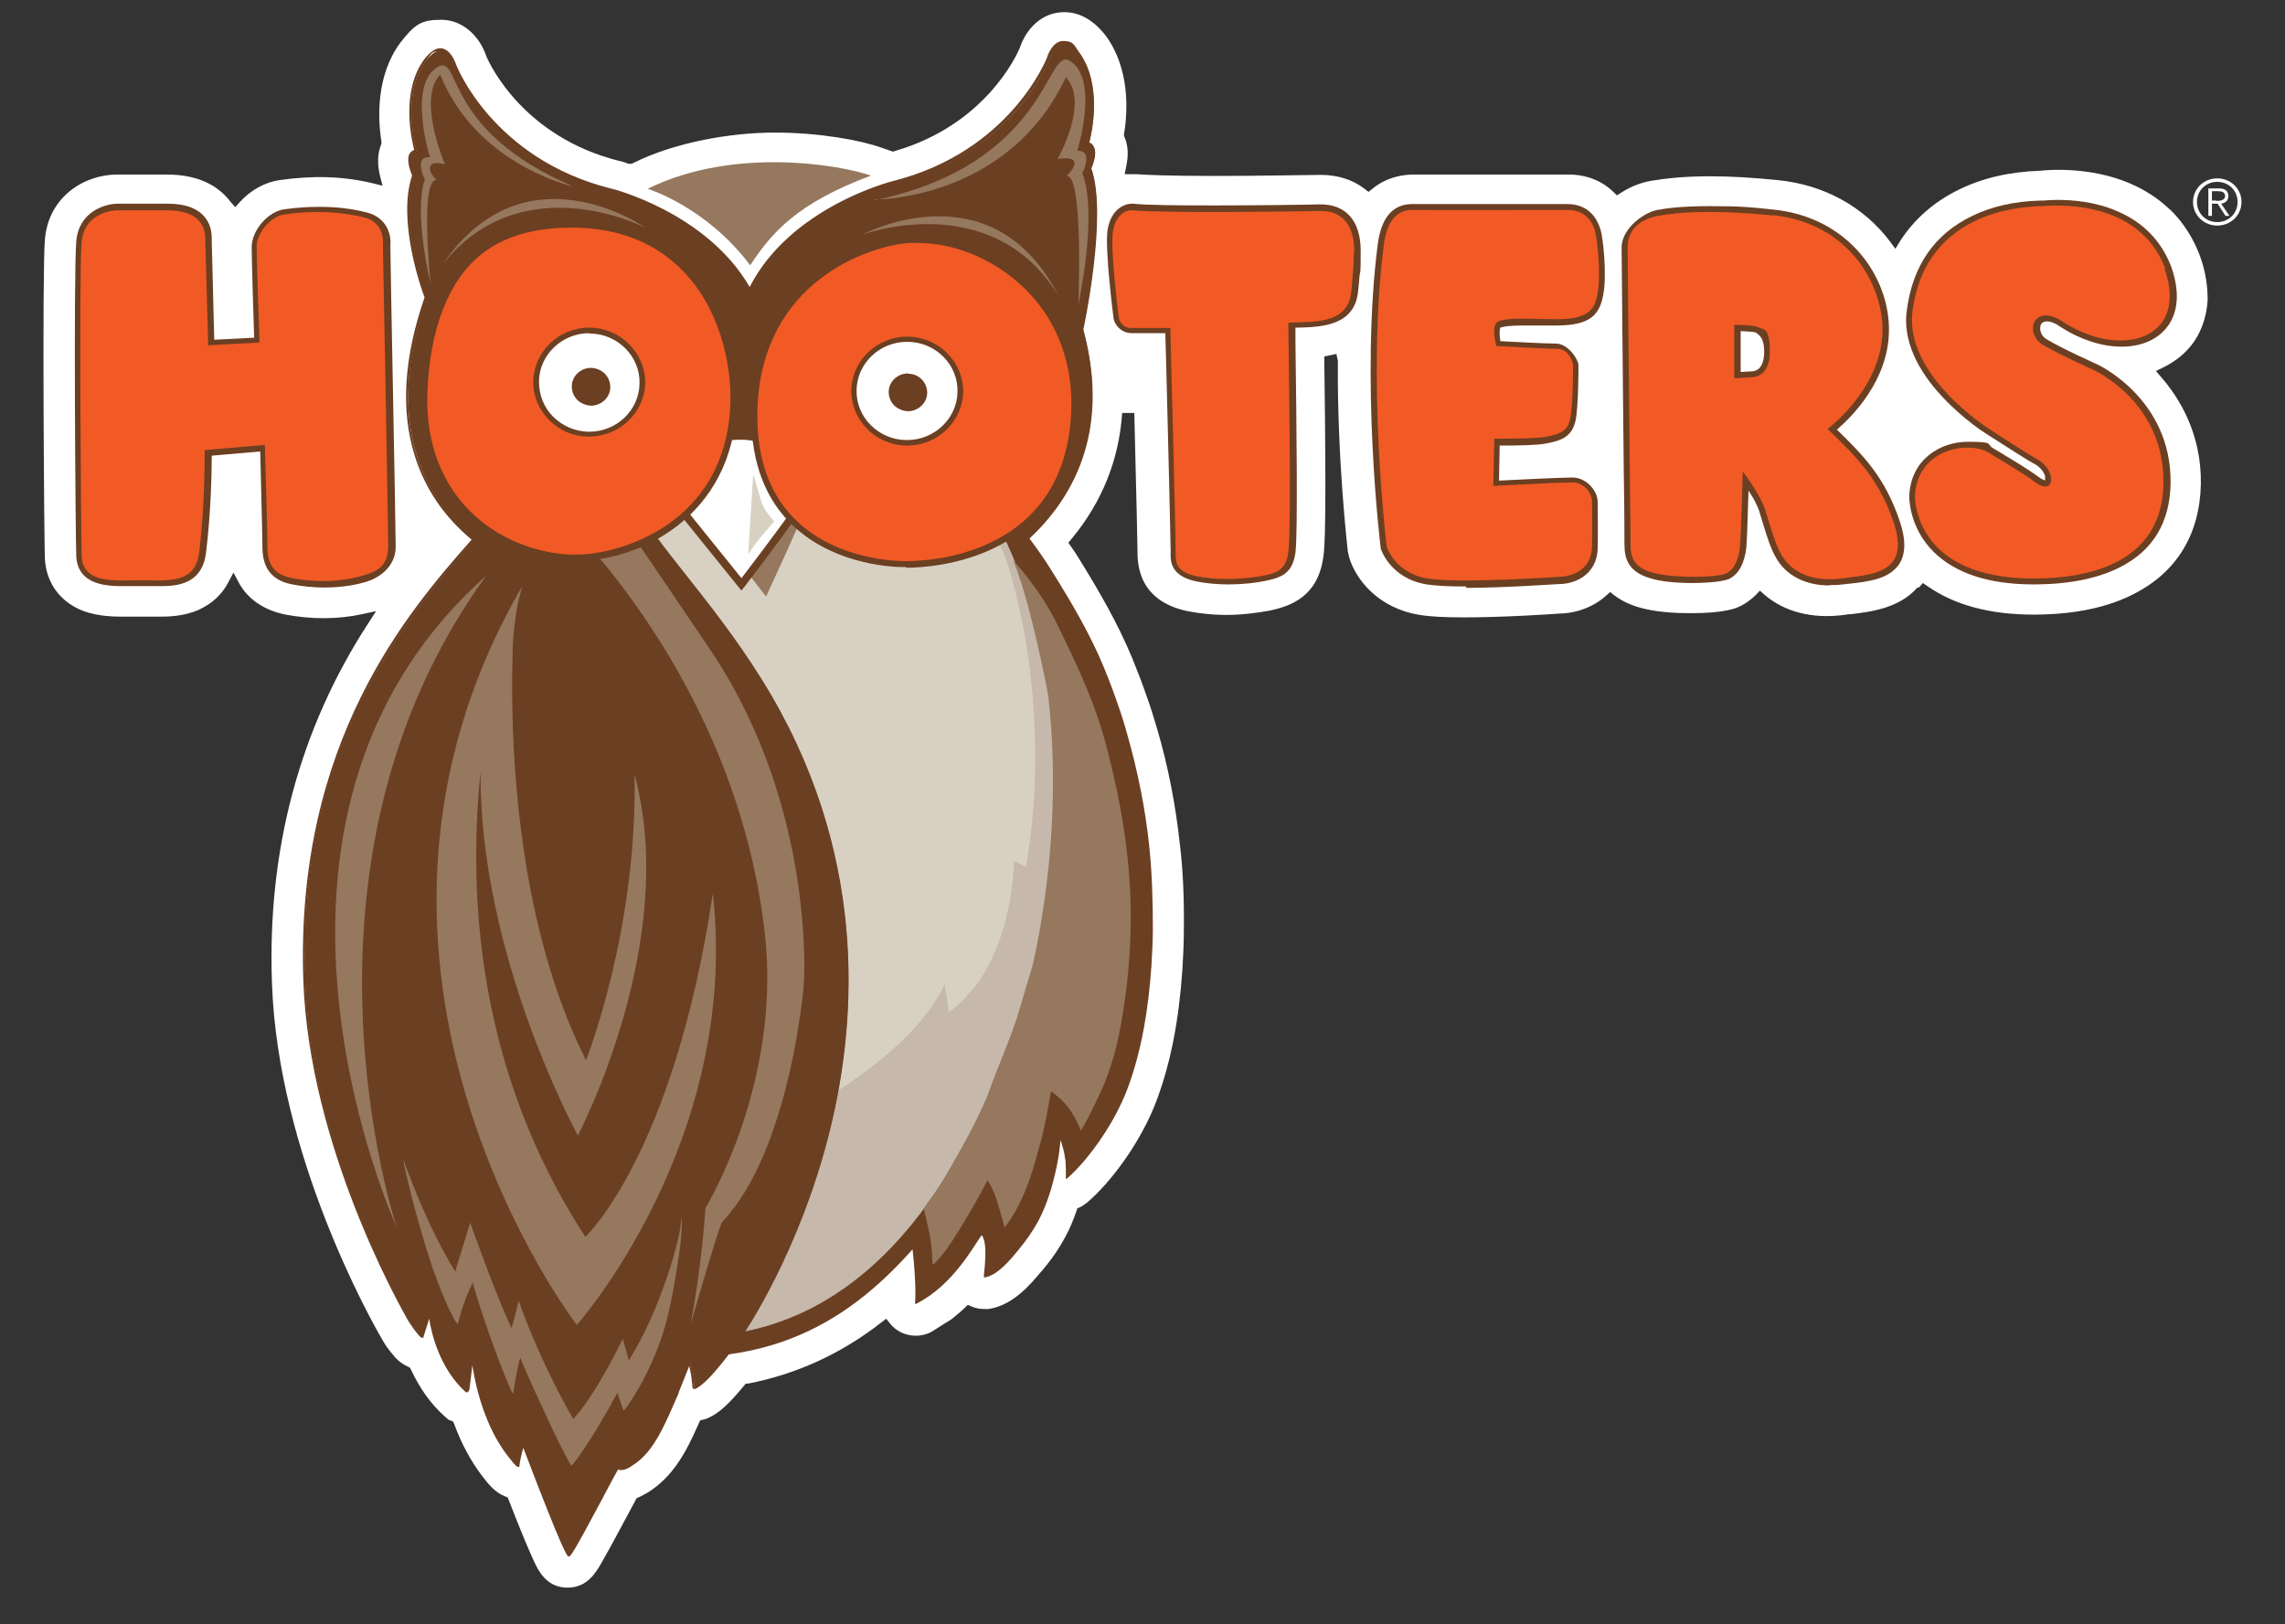 <?xml version="1.0" encoding="UTF-8"?> <svg xmlns="http://www.w3.org/2000/svg" width="83" height="59" viewBox="0 0 83 59" fill="none"><rect x="0" y="0" width="83" height="59" fill="#333333" stroke="none"/><path d="M69.715 21.331L69.844 21.18L70.013 21.293C70.984 21.974 72.266 22.327 73.858 22.327H73.975C75.386 22.314 76.578 22.062 77.523 21.57C79.076 20.776 79.905 19.402 79.944 17.587C79.97 15.758 79.167 14.46 78.494 13.691L78.313 13.477L78.572 13.351C79.012 13.136 79.374 12.846 79.646 12.481C79.879 12.166 80.151 11.636 80.19 10.88C80.19 8.762 78.779 7.564 78.766 7.564C78.364 7.186 77.885 6.883 77.354 6.656C75.93 6.051 74.415 6.165 74.104 6.203C72.991 6.24 72.02 6.467 71.165 6.883C70.259 7.325 69.534 7.955 69.016 8.762L68.847 9.039L68.653 8.774C67.695 7.501 66.245 6.707 64.574 6.543C63.707 6.455 62.891 6.404 62.127 6.404C61.039 6.404 60.379 6.505 60.146 6.543C59.693 6.593 59.265 6.757 58.89 6.997L58.734 7.098L58.605 6.972C58.178 6.556 57.608 6.341 56.973 6.341H55.601C54.759 6.341 53.697 6.341 52.843 6.341C51.988 6.341 51.522 6.341 51.431 6.341H51.328C51.069 6.341 50.408 6.392 49.852 6.858L49.709 6.972L49.567 6.858C49.14 6.53 48.596 6.354 47.987 6.354H47.91C47.495 6.354 45.76 6.392 44.129 6.392C42.497 6.392 41.591 6.354 41.293 6.329C41.241 6.329 41.176 6.329 41.124 6.329H40.852L40.904 6.064C40.995 5.66 40.982 5.295 40.852 4.992L40.827 4.942V4.879C40.969 4.059 41.047 2.496 40.166 1.298C39.622 0.593 39.053 0.441 38.664 0.441C37.784 0.441 37.24 1.122 37.033 1.765C36.903 2.055 35.764 4.538 32.514 5.484L32.436 5.509L32.035 5.371C31.271 5.093 29.756 4.816 28.137 4.816C26.518 4.816 24.486 5.181 23.022 5.913L22.945 5.95H22.828C22.647 5.875 22.53 5.85 22.505 5.85C19.021 4.98 17.804 2.357 17.675 2.068C17.403 1.248 16.755 0.719 16.03 0.719C15.305 0.719 15.072 0.87 14.541 1.551C13.648 2.761 13.725 4.324 13.855 5.144V5.207L13.842 5.257C13.712 5.585 13.7 5.963 13.803 6.392L13.894 6.745L13.531 6.656C12.482 6.404 11.382 6.366 10.152 6.543C9.634 6.619 9.116 6.896 8.714 7.337L8.546 7.526L8.378 7.337C8.028 6.871 7.368 6.341 6.06 6.341H4.26C3.056 6.341 1.761 7.148 1.631 8.699C1.528 9.922 1.606 19.856 1.631 20.31C1.683 21.192 2.201 21.886 3.043 22.201C3.6 22.402 4.182 22.402 4.493 22.402C4.804 22.402 4.739 22.402 4.856 22.402C5.05 22.402 5.257 22.402 5.438 22.402C5.542 22.402 5.645 22.402 5.749 22.402C6.086 22.402 6.655 22.402 7.225 22.15C7.691 21.936 8.054 21.608 8.287 21.167L8.481 20.801L8.675 21.167C8.999 21.772 9.608 22.175 10.372 22.327C11.317 22.503 12.262 22.503 13.143 22.314L13.661 22.201L13.376 22.642C10.877 26.487 9.698 30.899 9.88 35.74C10.1 41.956 13.466 47.944 13.855 48.612C13.907 48.713 13.932 48.738 13.958 48.788L13.997 48.852C14.088 48.99 14.217 49.154 14.36 49.318C14.489 49.457 14.645 49.57 14.813 49.646L14.891 49.684L14.93 49.759C15.24 50.427 15.642 50.995 16.134 51.436L16.289 51.575L16.457 51.638L16.496 51.726C16.755 52.432 17.092 53.062 17.493 53.592C17.727 53.907 17.985 54.222 18.348 54.361L18.439 54.398L18.477 54.487C18.84 55.42 19.112 56.088 19.306 56.516C19.526 57.021 19.798 57.639 20.562 57.676H20.614C21.326 57.676 21.637 57.134 21.831 56.806C22 56.516 22.284 56 22.802 55.029L23.126 54.424L23.191 54.398C23.333 54.336 23.45 54.26 23.527 54.222C24.46 53.642 24.926 52.722 25.301 51.89L25.431 51.6L25.534 51.575C25.651 51.549 25.767 51.499 25.871 51.436C26.104 51.31 26.441 51.058 27.036 50.327L27.088 50.264H27.166C28.927 49.923 30.558 49.179 32.009 48.045L32.19 47.906L32.332 48.083C32.358 48.12 32.397 48.158 32.436 48.196C32.786 48.536 33.342 48.625 33.809 48.398L34.572 47.919L34.676 47.83C34.806 47.73 34.935 47.616 35.052 47.503L35.155 47.402L35.298 47.465C35.44 47.528 35.595 47.553 35.751 47.553H35.906C36.787 47.427 37.434 46.658 37.81 46.204L37.849 46.166C38.198 45.75 38.496 45.322 38.716 44.893C38.871 44.616 38.988 44.313 39.105 43.985L39.13 43.897L39.221 43.859C39.325 43.809 39.415 43.746 39.506 43.67C40.309 42.989 41.435 41.527 42.018 39.964C42.523 38.602 42.821 37.089 42.95 35.211C42.976 34.757 43.002 34.278 43.002 33.812C43.015 32.664 42.976 31.643 42.859 30.685C42.704 29.248 42.432 27.836 42.031 26.474C41.914 26.084 41.798 25.693 41.655 25.302C41.5 24.848 41.319 24.382 41.124 23.903C40.593 22.617 39.881 21.406 39.195 20.297C39.105 20.146 39.001 19.994 38.897 19.843L38.807 19.717L38.91 19.591C40.024 18.255 40.645 16.717 40.762 15.002H40.93H41.202C41.28 18.078 41.319 19.868 41.319 20.045C41.306 21.545 42.329 22.049 43.196 22.213C43.611 22.289 44.064 22.339 44.517 22.339C45.177 22.339 45.734 22.251 46.084 22.188C46.9 22.024 47.858 21.671 48.065 20.259C48.13 19.868 48.181 18.709 48.104 13.124V12.947L48.544 12.859L48.596 13.111C48.57 16.767 48.958 19.994 48.958 20.032L49.01 20.259C49.256 21.066 50.072 22.1 51.574 22.339C51.949 22.402 52.48 22.428 53.205 22.428C54.591 22.428 56.326 22.314 56.663 22.289C57.284 22.276 57.906 22.037 58.346 21.633L58.488 21.507L58.631 21.621C58.929 21.848 59.291 22.012 59.718 22.112C60.288 22.251 60.962 22.276 61.415 22.276C62.684 22.276 63.085 22.087 63.228 22.012C63.37 21.948 63.577 21.81 63.784 21.608L63.927 21.457L64.082 21.596C64.807 22.226 65.817 22.491 66.983 22.339L67.151 22.314H67.216C67.954 22.226 68.977 22.1 69.637 21.356L69.715 21.331Z" fill="white"></path><path d="M33.537 44.54C28.746 49.847 24.175 48.549 24.175 48.549L27.865 45.763C46.938 39.358 36.308 19.528 36.308 19.528V18.835L36.334 18.898L36.657 18.658C36.411 18.166 36.178 17.713 35.932 17.309C35.932 16.654 33.86 15.368 33.86 15.368C33.86 15.368 22.725 11.674 22.271 14.258C20.666 16.111 19.552 24.192 19.552 24.192L21.43 40.039C21.43 40.039 21.365 47.414 22.129 48.297C27.813 50.011 31.543 47.15 33.692 44.401C33.64 44.452 33.575 44.502 33.524 44.553L33.537 44.54Z" fill="#D8D1C3"></path><path d="M36.955 19.238L36.528 19.553L36.23 19.591C36.23 19.591 36.502 20.209 36.515 20.234L36.605 20.511C37.641 23.814 37.887 28.088 37.266 31.492L36.839 31.278C36.735 33.433 36.126 34.807 35.557 35.652C35.337 35.942 35.103 36.207 34.857 36.459C34.611 36.686 34.443 36.774 34.443 36.774C34.469 36.585 34.313 35.766 34.313 35.766C32.41 39.762 24.434 42.573 24.434 42.573L24.706 43.859C24.188 44.086 23.631 44.288 23.061 44.489L23.735 49.494C24.913 49.608 26.221 49.255 27.386 48.99C27.891 48.826 28.254 48.839 28.707 48.574C29.225 48.272 29.794 47.994 30.287 47.641C31.076 47.061 31.698 46.292 32.436 45.649C32.708 45.41 33.562 44.553 33.822 45.208C33.899 45.422 33.938 45.637 33.925 45.851C33.964 45.939 34.016 46.028 34.055 46.103C34.391 45.712 34.702 45.309 35 44.893C44.905 34.152 36.955 19.238 36.955 19.238Z" fill="#C6B8AA"></path><path d="M39.636 6.14C40.011 5.232 39.545 5.257 39.545 5.257C39.545 5.257 40.154 3.24 39.208 1.954C38.47 0.996 38.12 2.143 38.12 2.143C38.12 2.143 36.826 5.572 32.475 6.656C32.475 6.656 28.733 7.564 27.27 10.552C25.729 7.766 22.207 6.909 22.207 6.909C17.856 5.824 16.561 2.395 16.561 2.395C16.561 2.395 16.212 1.248 15.474 2.206C14.515 3.492 15.137 5.509 15.137 5.509C15.137 5.509 14.671 5.484 15.046 6.392C14.451 8.106 15.499 10.817 15.499 10.817C13.79 15.708 15.694 18.356 17.222 19.616C14.671 22.503 10.786 27.155 11.084 35.665C11.291 41.287 14.166 46.733 14.904 48.007C14.956 48.108 14.956 48.095 15.02 48.196C15.085 48.309 15.189 48.423 15.266 48.498C15.266 48.498 15.331 48.562 15.331 48.549C15.409 48.272 15.603 47.666 15.603 47.666C15.603 47.666 15.733 49.444 16.95 50.528L16.989 50.453C17.015 50.301 17.105 49.557 17.144 49.167C17.39 51.423 18.245 52.571 18.465 52.848C18.503 52.898 18.801 53.276 18.801 53.226C18.853 52.848 18.996 52.419 18.996 52.419C18.996 52.419 20.537 56.466 20.653 56.479C20.77 56.479 22.272 53.529 22.44 53.289C22.582 53.428 22.828 53.264 22.958 53.188C23.618 52.785 23.981 52.041 24.279 51.373C24.395 51.108 24.512 50.831 24.628 50.553C24.784 50.188 24.926 49.81 25.055 49.431C25.185 49.948 25.172 49.885 25.211 50.213C25.211 50.251 25.211 50.314 25.224 50.352C25.224 50.427 25.237 50.453 25.327 50.402C25.871 50.087 26.817 48.7 26.985 48.473C26.985 48.473 35.142 36.699 27.645 24.709C25.017 20.511 21.922 18.204 22.699 16.162L24.486 16.742L30.131 16.061L31.167 18.053C31.983 17.864 34.624 17.284 35.686 17.208C36.101 17.183 36.618 18.28 37.136 19.793C38.923 18.255 40.374 15.758 39.351 11.976C39.351 11.976 40.244 7.854 39.648 6.14H39.636Z" fill="#6B3F22"></path><path d="M20.653 56.542C20.614 56.542 20.51 56.542 19.008 52.596C18.97 52.747 18.892 53.012 18.866 53.251V53.289H18.814C18.788 53.289 18.749 53.289 18.439 52.886C17.804 52.066 17.364 50.906 17.157 49.595C17.118 49.961 17.066 50.364 17.053 50.465C17.053 50.465 17.027 50.579 16.962 50.579H16.924C15.966 49.721 15.668 48.423 15.59 47.906C15.525 48.108 15.435 48.398 15.383 48.562V48.599H15.331C15.292 48.599 15.227 48.536 15.227 48.524C15.176 48.461 15.059 48.335 14.981 48.209C14.956 48.171 14.943 48.145 14.93 48.133C14.904 48.095 14.891 48.083 14.852 48.02C14.476 47.377 11.239 41.603 11.019 35.652C10.708 26.928 14.865 22.175 17.131 19.604C16.147 18.784 15.448 17.776 15.072 16.578C14.541 14.914 14.671 12.972 15.422 10.804C15.331 10.577 14.412 8.018 14.969 6.379C14.813 5.988 14.787 5.711 14.891 5.56C14.943 5.497 15.007 5.459 15.046 5.446C14.956 5.118 14.541 3.328 15.409 2.156C15.616 1.891 15.81 1.752 15.991 1.752C16.38 1.752 16.561 2.332 16.574 2.357C16.574 2.383 17.908 5.774 22.181 6.846C22.22 6.846 25.664 7.715 27.231 10.426C28.72 7.514 32.384 6.593 32.423 6.581C36.696 5.509 38.017 2.131 38.03 2.093C38.03 2.068 38.224 1.488 38.612 1.488C39.001 1.488 39.001 1.626 39.195 1.891C40.063 3.063 39.648 4.854 39.558 5.181C39.609 5.181 39.674 5.219 39.713 5.295C39.817 5.446 39.791 5.724 39.635 6.114C40.205 7.804 39.389 11.661 39.338 11.951C40.412 15.935 38.716 18.431 37.11 19.805L37.059 19.856L37.033 19.78C36.308 17.675 35.88 17.234 35.647 17.234C34.572 17.297 31.918 17.889 31.128 18.066H31.089L30.053 16.086L24.434 16.767L22.686 16.2C22.233 17.486 23.359 18.91 24.913 20.877C25.767 21.961 26.739 23.184 27.658 24.659C31.543 30.861 31.154 37.014 30.144 41.073C29.056 45.473 27.023 48.448 26.998 48.473L26.946 48.549C26.674 48.94 25.832 50.125 25.314 50.427C25.159 50.516 25.146 50.402 25.146 50.339V50.289C25.146 50.264 25.133 50.226 25.133 50.213C25.107 49.948 25.107 49.948 25.042 49.658V49.608C24.913 49.923 24.796 50.238 24.654 50.579V50.604C24.537 50.869 24.421 51.133 24.304 51.398C23.981 52.104 23.618 52.835 22.971 53.239C22.88 53.302 22.725 53.403 22.582 53.403C22.44 53.403 22.492 53.403 22.453 53.377C22.362 53.529 22.116 53.995 21.857 54.487C20.847 56.378 20.731 56.542 20.666 56.542H20.653ZM18.995 52.293L19.047 52.432C19.617 53.919 20.472 56.126 20.653 56.441C20.808 56.239 21.378 55.18 21.753 54.462C22.077 53.869 22.323 53.39 22.388 53.302L22.427 53.251L22.466 53.289C22.492 53.314 22.53 53.327 22.569 53.327C22.686 53.327 22.828 53.239 22.906 53.188C23.54 52.797 23.89 52.079 24.201 51.386C24.317 51.121 24.434 50.856 24.537 50.591V50.566C24.706 50.175 24.848 49.81 24.978 49.444L25.029 49.28L25.12 49.658C25.198 49.948 25.198 49.961 25.224 50.226C25.224 50.251 25.224 50.276 25.224 50.301V50.364C25.224 50.364 25.224 50.377 25.224 50.389C25.224 50.389 25.224 50.389 25.25 50.389C25.573 50.2 26.117 49.583 26.842 48.536L26.894 48.473C26.92 48.448 28.94 45.486 30.028 41.098C31.025 37.051 31.413 30.937 27.554 24.76C26.635 23.297 25.677 22.075 24.822 20.99C23.23 18.973 22.09 17.523 22.608 16.175V16.124C22.621 16.124 24.447 16.717 24.447 16.717L30.118 16.023L31.154 18.003C31.996 17.814 34.586 17.234 35.647 17.171H35.66C36.049 17.171 36.528 18.003 37.123 19.717C38.703 18.343 40.322 15.897 39.26 11.989V11.964C39.26 11.926 40.14 7.841 39.558 6.152C39.558 6.14 39.558 6.114 39.558 6.114C39.739 5.66 39.713 5.459 39.648 5.371C39.597 5.295 39.532 5.295 39.519 5.295H39.454V5.232C39.48 5.207 40.063 3.215 39.13 1.967C38.949 1.727 38.781 1.601 38.625 1.601C38.302 1.601 38.146 2.131 38.133 2.143C38.12 2.181 36.774 5.61 32.449 6.694C32.41 6.694 28.72 7.627 27.282 10.565L27.244 10.653L27.192 10.565C25.677 7.829 22.194 6.959 22.155 6.946C17.83 5.862 16.483 2.433 16.471 2.395C16.471 2.395 16.302 1.853 15.979 1.853C15.655 1.853 15.655 1.979 15.473 2.219C14.541 3.467 15.137 5.459 15.137 5.484L15.163 5.547H15.098C15.085 5.547 15.007 5.547 14.969 5.61C14.904 5.698 14.878 5.9 15.059 6.354C15.059 6.366 15.059 6.392 15.059 6.392C14.476 8.081 15.499 10.766 15.512 10.791C15.512 10.804 15.512 10.829 15.512 10.829C13.855 15.557 15.525 18.192 17.221 19.566L17.26 19.604L17.221 19.642C14.969 22.188 10.786 26.928 11.097 35.652C11.304 41.577 14.541 47.339 14.917 47.982C14.956 48.045 14.969 48.057 14.981 48.095C14.981 48.108 15.007 48.133 15.033 48.171C15.111 48.297 15.227 48.423 15.266 48.473C15.357 48.183 15.525 47.666 15.525 47.666H15.629C15.629 47.692 15.771 49.394 16.911 50.453C16.937 50.301 17.027 49.557 17.066 49.167H17.17C17.325 50.642 17.791 51.94 18.477 52.823C18.581 52.961 18.685 53.075 18.736 53.138C18.801 52.785 18.918 52.407 18.918 52.407L18.957 52.268L18.995 52.293ZM27.529 11.006L27.308 10.892L27.412 10.779L27.529 11.006Z" fill="#6B3F22"></path><path d="M36.813 18.797C35.246 16.918 34.327 15.683 33.472 15.204C33.459 15.204 33.433 15.204 33.42 15.204C33.42 15.216 33.42 15.242 33.42 15.254C36.062 17.826 37.654 21.28 38.146 25.541C38.483 28.454 38.276 31.769 37.551 34.984C33.33 50.478 24.732 48.902 22.064 48.045C21.65 47.44 21.741 48.07 22 48.372L22.038 48.423L21.948 49.015C27.516 50.049 30.662 48.183 33.148 45.385C33.278 46.57 33.252 47.162 33.239 47.339C33.239 47.339 33.239 47.339 33.239 47.351C33.239 47.389 33.291 47.364 33.304 47.351C34.637 46.67 35.375 45.246 35.66 44.868C35.906 45.196 35.738 46.191 35.738 46.368C35.738 46.393 35.738 46.406 35.764 46.406C36.23 46.343 36.722 45.738 36.981 45.422C37.266 45.082 37.512 44.729 37.719 44.351C37.9 44.011 38.043 43.632 38.159 43.267C38.185 43.153 38.224 43.052 38.25 42.939C38.34 42.599 38.418 42.245 38.47 41.892C38.483 41.779 38.496 41.666 38.509 41.552C38.509 41.527 38.522 41.439 38.522 41.388C38.522 41.388 38.522 41.401 38.522 41.413C38.522 41.439 38.535 41.464 38.548 41.489C38.599 41.653 38.651 41.83 38.677 42.006C38.677 42.056 38.69 42.107 38.703 42.157C38.703 42.271 38.716 42.384 38.716 42.485C38.716 42.523 38.716 42.775 38.716 42.813C38.716 42.825 38.742 42.838 38.755 42.813C39.48 42.195 40.464 40.859 40.956 39.548C41.487 38.123 41.72 36.598 41.824 35.085C41.85 34.644 41.876 34.19 41.876 33.748C41.876 32.753 41.85 31.744 41.746 30.748C41.604 29.387 41.332 28.038 40.956 26.714C40.853 26.336 40.736 25.957 40.606 25.592C40.451 25.138 40.283 24.697 40.102 24.256C39.609 23.058 38.936 21.911 38.25 20.814C38.056 20.499 37.849 20.183 37.628 19.881C37.356 19.503 37.072 19.137 36.774 18.784L36.813 18.797Z" fill="#6B3F22"></path><path d="M33.575 43.91C33.575 43.91 33.562 43.935 33.562 43.947C33.588 44.011 33.588 44.023 33.588 44.036C33.679 44.426 33.77 44.805 33.822 45.196C33.847 45.385 33.86 45.649 33.873 45.851C33.873 45.876 33.873 45.876 33.873 45.914C33.873 46.028 34.236 45.574 34.275 45.523C34.572 45.183 35.557 43.519 35.867 42.876C35.867 42.876 36.075 43.178 36.191 43.557C36.372 44.124 36.489 44.59 36.489 44.59C36.489 44.578 37.188 43.859 37.693 41.867C37.758 41.628 37.836 41.388 37.887 41.149C37.965 40.808 38.03 40.468 38.094 40.115C38.12 39.976 38.172 39.686 38.172 39.648C38.25 39.686 38.366 39.787 38.392 39.812C38.755 40.09 38.988 40.468 39.169 40.859C39.208 40.934 39.234 41.01 39.26 41.073C39.467 40.758 39.843 39.989 40.089 39.422C40.49 38.476 40.697 37.468 40.84 36.459C40.995 35.413 41.073 34.354 41.073 33.295C41.073 31.542 40.827 29.777 40.425 28.063C40.309 27.571 40.192 27.092 40.05 26.613C39.661 25.289 39.053 24.016 38.444 22.768C38.276 22.415 38.082 22.075 37.874 21.747C37.602 21.331 37.214 20.814 36.8 20.347C37.395 21.759 38.043 25.012 38.082 25.327C38.418 28.315 38.25 31.706 37.525 35.009L37.02 36.711C36.813 37.48 36.139 38.993 35.893 39.749C35.66 40.455 34.508 42.472 34.158 43.027C33.873 43.481 33.834 43.481 33.537 43.922L33.575 43.91Z" fill="#95785E"></path><path d="M27.244 9.644C28.033 8.459 28.914 7.4 31.633 6.379C30.571 6.001 26.661 5.307 23.527 6.858C23.592 6.883 25.664 7.526 27.256 9.644H27.244Z" fill="#95785E"></path><path d="M20.355 18.734C21.469 19.15 22.647 18.948 22.686 19.011C23.178 19.73 25.444 23.07 25.897 23.751C29.652 29.45 29.199 35.753 29.199 35.753C29.199 35.753 28.72 41.779 26.234 44.389C26.117 44.515 25.055 48.234 25.094 48.07C25.457 46.091 25.586 44.477 25.625 43.884C25.625 43.884 28.383 39.396 27.787 33.963C26.765 24.659 20.368 18.746 20.368 18.746L20.355 18.734Z" fill="#95785E"></path><path d="M17.662 20.915C7.64 29.815 14.412 44.59 14.412 44.59C14.412 44.59 10.009 31.429 17.662 20.915Z" fill="#95785E"></path><path d="M25.884 32.513C24.46 41.968 21.262 44.931 21.262 44.931C17.377 38.968 16.988 32.652 17.455 28.05C17.416 34.745 20.99 41.25 20.99 41.25C20.99 41.25 24.706 34.215 23.048 28.139C23.165 33.786 21.287 38.514 21.287 38.514C18.62 33.232 18.542 26.373 18.62 23.751C18.62 23.348 18.659 22.944 18.711 22.554C18.75 22.264 18.788 21.974 18.866 21.696C18.892 21.608 18.957 21.331 18.97 21.293C10.954 35.123 20.951 48.133 20.951 48.133C20.951 48.133 26.881 41.464 25.897 32.5L25.884 32.513Z" fill="#95785E"></path><path d="M23.437 8.27C23.437 8.27 18.995 5.963 16.082 9.594C19.099 5.207 23.437 8.27 23.437 8.27Z" fill="#95785E"></path><path d="M20.782 6.757C16.108 4.74 16.755 2.055 15.94 2.408C14.774 3.013 15.616 5.711 15.616 5.711C15.616 5.711 15.318 5.66 15.292 5.938C15.266 6.215 15.434 6.518 15.434 6.518C15.007 7.703 15.642 10.312 15.642 10.312C15.642 10.312 15.24 6.467 15.862 6.543C15.538 6.228 15.616 6.064 15.655 6.001C15.745 5.862 16.16 5.963 16.16 5.963C16.16 5.963 15.137 3.593 15.991 2.71C17.299 5.988 20.795 6.77 20.795 6.77L20.782 6.757Z" fill="#95785E"></path><path d="M31.789 7.274C37.978 5.95 37.991 1.828 38.807 2.181C39.972 2.786 39.13 5.484 39.13 5.484C39.13 5.484 39.428 5.434 39.454 5.711C39.48 5.988 39.312 6.291 39.312 6.291C39.894 7.741 39.169 11.069 39.169 11.069C39.169 11.069 39.364 6.316 38.742 6.392C39.066 6.076 39.053 5.913 39.001 5.837C38.91 5.698 38.418 5.774 38.418 5.774C38.418 5.774 39.584 3.706 38.716 2.811C36.605 7.299 31.763 7.249 31.763 7.249L31.789 7.274Z" fill="#95785E"></path><path d="M25.457 18.608L27.826 21.671C27.826 21.671 29.419 18.255 29.367 18.116C29.069 17.776 28.435 16.729 28.435 16.729C28.435 16.729 26.311 15.695 25.25 17.334C24.253 18.885 25.457 18.608 25.457 18.608Z" fill="#95785E"></path><path d="M24.24 17.889L26.92 21.217C26.92 21.217 29.225 18.204 29.199 18.066C28.979 17.675 28.629 16.364 28.629 16.364C28.629 16.364 26.739 15.053 25.34 16.439C24.02 17.75 24.214 17.877 24.214 17.877L24.24 17.889Z" fill="white"></path><path d="M26.933 21.457L24.136 17.99C24.11 17.965 24.097 17.927 24.097 17.889C24.097 17.814 24.058 17.561 25.263 16.364C25.716 15.91 26.26 15.683 26.894 15.683C27.878 15.683 28.694 16.238 28.733 16.263L28.772 16.288V16.338C28.785 16.351 29.134 17.637 29.341 18.003V18.028L29.354 18.053C29.354 18.116 29.38 18.255 27.05 21.306L26.933 21.444V21.457ZM24.382 17.839L26.933 21.003C27.736 19.957 28.901 18.393 29.07 18.091C28.875 17.687 28.603 16.704 28.539 16.477C28.37 16.364 27.684 15.973 26.907 15.973C26.13 15.973 25.871 16.175 25.483 16.565C24.576 17.46 24.421 17.776 24.395 17.851L24.382 17.839Z" fill="#6B3F22"></path><path d="M27.192 20.12C27.192 20.12 27.386 19.805 27.619 19.528C27.852 19.251 28.124 18.936 28.124 18.936C28.124 18.936 27.762 18.57 27.658 18.23C27.555 17.889 27.36 17.221 27.36 17.221L27.179 20.12H27.192Z" fill="#D8D1C3"></path><path d="M33.006 8.737C31.387 8.85 27.593 10.199 27.412 14.788C27.192 19.931 31.581 20.474 32.812 20.499C33.614 20.511 38.781 20.385 39.014 14.964C39.195 10.703 35.621 8.535 33.006 8.724V8.737Z" fill="#F15A25"></path><path d="M32.915 20.6C32.876 20.6 32.837 20.6 32.811 20.6C32.203 20.6 30.092 20.436 28.655 18.948C27.684 17.939 27.231 16.54 27.295 14.775C27.49 10.06 31.478 8.737 32.993 8.623C33.096 8.623 33.213 8.623 33.329 8.623C34.806 8.623 36.346 9.291 37.447 10.413C38.263 11.245 39.221 12.708 39.117 14.989C38.884 20.347 33.899 20.625 32.902 20.625L32.915 20.6ZM33.329 8.825C33.226 8.825 33.122 8.825 33.019 8.825C31.555 8.938 27.71 10.211 27.515 14.775C27.451 16.477 27.878 17.826 28.81 18.797C30.183 20.221 32.216 20.373 32.811 20.385C32.837 20.385 32.876 20.385 32.915 20.385C33.873 20.385 38.69 20.12 38.91 14.964C39.001 12.771 38.081 11.346 37.292 10.552C36.23 9.48 34.754 8.825 33.329 8.825Z" fill="#6B3F22"></path><path d="M32.902 16.086C33.964 16.111 34.858 15.28 34.87 14.246C34.896 13.212 34.042 12.342 32.98 12.329C31.918 12.304 31.025 13.136 31.012 14.17C30.986 15.204 31.84 16.061 32.902 16.086Z" fill="white"></path><path d="M32.954 16.187H32.915C31.789 16.162 30.908 15.254 30.921 14.17C30.947 13.098 31.853 12.229 32.954 12.229H32.993C34.119 12.254 35 13.162 34.987 14.246C34.961 15.317 34.055 16.187 32.954 16.187ZM32.941 12.418C31.957 12.418 31.128 13.199 31.115 14.17C31.089 15.153 31.905 15.973 32.915 15.986H32.954C33.938 15.986 34.767 15.204 34.78 14.233C34.806 13.25 33.99 12.43 32.98 12.418H32.941Z" fill="#6B3F22"></path><path d="M32.993 13.565H32.98C32.605 13.565 32.281 13.867 32.281 14.233C32.281 14.422 32.346 14.586 32.475 14.725C32.605 14.851 32.786 14.927 32.967 14.939H32.98C33.355 14.939 33.679 14.636 33.679 14.271C33.679 13.893 33.381 13.578 32.993 13.578V13.565Z" fill="#6B3F22"></path><path d="M20.912 8.169C19.695 8.144 18.4 8.371 17.403 9.165C16.108 10.199 15.473 12.065 15.409 14.271C15.318 17.133 17.066 20.032 20.64 20.259C20.705 20.259 20.782 20.259 20.847 20.259C22.699 20.322 26.493 18.986 26.622 14.624C26.7 12.166 25.379 8.245 20.899 8.157L20.912 8.169Z" fill="#F15A25"></path><path d="M20.977 20.373C20.938 20.373 20.899 20.373 20.86 20.373C20.782 20.373 20.718 20.373 20.64 20.373C18.944 20.272 17.545 19.553 16.574 18.33C15.707 17.233 15.254 15.796 15.305 14.284C15.383 11.901 16.095 10.098 17.351 9.09C18.193 8.409 19.345 8.068 20.757 8.068C22.168 8.068 20.873 8.068 20.938 8.068C22.595 8.106 23.955 8.648 24.965 9.695C26.363 11.119 26.803 13.187 26.765 14.636C26.635 18.822 23.152 20.373 20.99 20.373H20.977ZM20.744 8.27C19.384 8.27 18.283 8.598 17.481 9.241C16.289 10.186 15.603 11.976 15.525 14.271C15.396 18.078 18.089 19.982 20.653 20.146C20.718 20.146 20.795 20.146 20.86 20.146C20.899 20.146 20.938 20.146 20.977 20.146C22.375 20.146 26.389 19.125 26.532 14.624C26.57 13.212 26.143 11.207 24.797 9.833C23.812 8.825 22.518 8.308 20.925 8.27C20.873 8.27 20.808 8.27 20.757 8.27H20.744Z" fill="#6B3F22"></path><path d="M21.365 15.771C22.427 15.796 23.32 14.964 23.333 13.931C23.359 12.897 22.504 12.027 21.443 12.014C20.381 11.989 19.487 12.821 19.474 13.855C19.449 14.889 20.303 15.759 21.365 15.771Z" fill="white"></path><path d="M21.404 15.859H21.365C20.821 15.859 20.316 15.633 19.941 15.254C19.565 14.876 19.358 14.372 19.371 13.842C19.397 12.771 20.303 11.901 21.404 11.901H21.443C22.556 11.926 23.45 12.834 23.437 13.918C23.411 14.989 22.505 15.859 21.404 15.859ZM21.404 12.103C20.42 12.103 19.591 12.884 19.578 13.855C19.578 14.334 19.746 14.788 20.083 15.128C20.42 15.469 20.873 15.67 21.365 15.683H21.404C22.401 15.683 23.217 14.901 23.23 13.931C23.256 12.947 22.44 12.128 21.43 12.115H21.391L21.404 12.103Z" fill="#6B3F22"></path><path d="M21.974 13.578C21.844 13.451 21.663 13.376 21.482 13.363H21.469C21.093 13.363 20.77 13.666 20.77 14.031C20.77 14.22 20.834 14.384 20.964 14.523C21.093 14.649 21.274 14.725 21.456 14.737H21.469C21.844 14.737 22.168 14.435 22.168 14.069C22.168 13.88 22.103 13.716 21.974 13.578Z" fill="#6B3F22"></path><path d="M44.595 21.23C44.206 21.23 43.831 21.192 43.494 21.129C42.51 20.94 42.51 20.385 42.523 20.045C42.523 19.742 42.368 13.351 42.329 12.103H41.15C41.15 12.103 41.15 12.103 41.124 12.103C40.684 12.103 40.49 11.762 40.451 11.586C40.438 11.472 40.127 9.064 40.231 8.358C40.348 7.602 40.84 7.4 41.112 7.4C41.383 7.4 41.15 7.4 41.163 7.4C41.642 7.451 42.639 7.463 44.116 7.463C45.592 7.463 47.508 7.438 47.922 7.425C47.935 7.425 47.961 7.425 47.974 7.425C48.894 7.425 49.425 8.031 49.425 9.102C49.425 10.174 49.412 9.695 49.373 10.136C49.373 10.249 49.347 10.388 49.334 10.552C49.23 11.838 48 11.876 47.197 11.901C47.146 11.901 47.094 11.901 47.055 11.901C47.055 12.014 47.055 12.178 47.055 12.367C47.094 15.355 47.146 19.402 47.055 20.083C46.951 20.789 46.602 20.978 45.954 21.104C45.657 21.167 45.177 21.23 44.608 21.23H44.595Z" fill="#6B3F22"></path><path fill-rule="evenodd" clip-rule="evenodd" d="M49.191 9.115C49.191 8.648 49.075 7.627 47.91 7.665C47.21 7.678 42.432 7.753 41.124 7.64C40.956 7.627 40.529 7.741 40.425 8.421C40.322 9.102 40.645 11.573 40.645 11.573C40.645 11.573 40.723 11.926 41.111 11.914H42.51C42.51 11.914 42.717 19.742 42.704 20.07C42.704 20.398 42.691 20.789 43.507 20.94C44.504 21.129 45.449 20.99 45.877 20.915C46.485 20.801 46.705 20.637 46.796 20.07C46.925 19.188 46.796 12.103 46.796 11.724C47.638 11.674 48.984 11.825 49.088 10.565C49.153 9.821 49.178 9.594 49.178 9.14L49.191 9.115Z" fill="#F15A25"></path><path d="M66.452 21.268C65.571 21.268 64.872 20.902 64.51 20.259C64.315 19.919 64.186 19.503 64.056 19.074C64.005 18.91 63.953 18.734 63.901 18.57C63.823 18.33 63.668 18.053 63.513 17.826C63.487 18.545 63.461 19.616 63.435 19.881C63.37 20.461 63.163 20.852 62.813 21.028C62.516 21.167 61.661 21.18 61.492 21.18C61.169 21.18 60.547 21.167 60.068 21.041C59.136 20.814 59.006 20.297 59.006 19.767C59.006 19.616 59.006 18.482 58.98 17.044C58.955 14.12 58.903 9.707 58.903 8.989C58.903 8.27 59.796 7.652 60.288 7.615C60.392 7.589 60.987 7.488 62.114 7.488C63.241 7.488 63.603 7.526 64.432 7.615C67.19 7.904 68.653 10.111 68.614 12.04C68.588 13.842 67.242 15.166 66.724 15.607C67.734 16.591 68.472 17.36 69.003 18.923C69.236 19.604 69.223 20.12 68.99 20.486C68.627 21.041 67.863 21.129 67.177 21.205C67.099 21.205 67.009 21.23 66.931 21.23C66.775 21.255 66.62 21.255 66.465 21.255L66.452 21.268ZM63.228 12.014V13.514L63.642 13.489C63.642 13.489 63.758 13.489 63.862 13.414C64.005 13.3 64.082 13.086 64.082 12.771C64.082 12.317 63.927 12.191 63.823 12.115C63.81 12.103 63.784 12.09 63.772 12.077C63.694 12.052 63.461 12.04 63.228 12.027V12.014Z" fill="#6B3F22"></path><path fill-rule="evenodd" clip-rule="evenodd" d="M64.393 7.816C67.19 8.106 68.407 10.375 68.381 12.027C68.342 14.132 66.387 15.582 66.387 15.582C67.488 16.654 68.239 17.385 68.783 18.973C69.417 20.852 67.98 20.864 66.892 21.016C65.805 21.154 65.066 20.776 64.704 20.146C64.445 19.692 64.302 19.074 64.108 18.494C63.914 17.914 63.305 17.133 63.305 17.133C63.305 17.133 63.241 19.452 63.202 19.856C63.163 20.272 63.02 20.675 62.71 20.826C62.412 20.978 60.923 21.016 60.12 20.826C59.317 20.637 59.227 20.221 59.227 19.755C59.227 19.288 59.123 10.048 59.123 8.989C59.123 7.93 60.314 7.829 60.314 7.829C60.314 7.829 61.609 7.539 64.406 7.829L64.393 7.816ZM62.995 11.8V13.742L63.629 13.704C63.629 13.704 64.29 13.742 64.29 12.771C64.29 11.8 63.992 11.989 63.888 11.901C63.785 11.8 62.995 11.8 62.995 11.8Z" fill="#F15A25"></path><path d="M11.783 21.343C11.395 21.343 11.006 21.306 10.618 21.23C9.53 21.028 9.53 20.184 9.53 19.73V19.679C9.53 19.288 9.465 17.12 9.453 16.401L7.692 16.553C7.692 17.082 7.666 18.62 7.484 20.07C7.342 21.293 6.319 21.293 5.775 21.293C5.231 21.293 5.581 21.293 5.477 21.293C5.27 21.293 5.063 21.293 4.856 21.293C4.739 21.293 4.623 21.293 4.506 21.293C3.962 21.293 2.836 21.293 2.771 20.221C2.745 19.793 2.668 9.896 2.771 8.762C2.862 7.69 3.807 7.4 4.286 7.4H6.086C6.746 7.4 7.212 7.577 7.471 7.93C7.692 8.22 7.692 8.547 7.692 8.724C7.692 8.737 7.692 8.762 7.692 8.774C7.692 9.001 7.769 11.56 7.782 12.342L9.232 12.267C9.207 11.573 9.142 9.392 9.142 8.976C9.142 8.371 9.737 7.678 10.333 7.602C10.773 7.539 11.213 7.514 11.615 7.514C12.211 7.514 12.767 7.577 13.311 7.715C14.075 7.904 14.218 8.56 14.179 8.9C14.179 9.493 14.373 19.099 14.373 19.856C14.373 20.612 13.739 21.003 13.324 21.129C13 21.23 12.47 21.343 11.783 21.343Z" fill="#6B3F22"></path><path fill-rule="evenodd" clip-rule="evenodd" d="M7.562 12.582C7.562 12.582 7.471 9.064 7.458 8.8C7.458 8.522 7.51 7.64 6.06 7.64H4.26C4.26 7.64 3.069 7.64 2.965 8.8C2.862 9.959 2.952 19.843 2.965 20.221C3.03 21.23 4.195 21.079 5.154 21.079C6.112 21.079 7.096 21.23 7.238 20.045C7.458 18.242 7.433 16.351 7.433 16.351L9.621 16.162C9.621 16.162 9.711 19.188 9.711 19.667C9.711 20.108 9.673 20.839 10.618 21.003C11.835 21.23 12.754 21.041 13.208 20.902C13.661 20.764 14.101 20.6 14.101 19.831C14.101 19.061 13.907 8.863 13.907 8.863C13.907 8.863 14.01 8.081 13.208 7.892C12.405 7.703 11.473 7.627 10.32 7.791C9.828 7.867 9.323 8.472 9.323 8.951C9.323 9.43 9.427 12.443 9.427 12.443L7.536 12.544L7.562 12.582Z" fill="#F15A25"></path><path d="M73.858 21.23C72.24 21.23 71.023 20.826 70.233 20.045C69.326 19.137 69.352 18.053 69.352 18.003C69.417 16.666 70.505 16.049 71.476 16.049C72.447 16.049 72.149 16.124 72.382 16.275C72.447 16.313 72.538 16.364 72.641 16.427C73.056 16.679 73.69 17.057 74.04 17.322C74.182 17.423 74.26 17.448 74.286 17.448C74.286 17.423 74.286 17.385 74.286 17.309C74.273 17.233 74.182 16.994 73.858 16.83C73.548 16.666 72.201 15.784 72.149 15.758C72.123 15.746 71.346 15.254 70.595 14.46C69.585 13.401 69.119 12.292 69.262 11.283C69.469 9.657 70.272 8.497 71.644 7.841C72.343 7.501 73.172 7.312 74.091 7.287C74.117 7.287 74.143 7.287 74.156 7.287H74.182C74.273 7.287 74.467 7.262 74.739 7.262C75.283 7.262 76.111 7.325 76.888 7.665C77.847 8.068 78.507 8.749 78.87 9.695C79.258 10.804 79.012 11.485 78.74 11.85C78.39 12.329 77.795 12.594 77.057 12.594C76.306 12.594 75.464 12.304 74.713 11.787C74.571 11.712 74.454 11.674 74.35 11.674C74.247 11.674 74.143 11.724 74.117 11.838C74.079 11.989 74.143 12.216 74.35 12.329C74.959 12.695 76.111 13.199 76.124 13.212C76.15 13.212 78.895 14.46 78.844 17.574C78.818 18.973 78.209 19.994 77.018 20.6C76.228 21.003 75.218 21.217 73.988 21.23C73.949 21.23 73.91 21.23 73.884 21.23H73.858Z" fill="#6B3F22"></path><path fill-rule="evenodd" clip-rule="evenodd" d="M78.649 9.758C77.665 7.135 74.441 7.476 74.156 7.488C73.871 7.514 69.974 7.438 69.469 11.308C69.171 13.641 72.253 15.582 72.253 15.582C72.253 15.582 73.638 16.49 73.949 16.654C74.752 17.07 74.648 18.078 73.897 17.498C73.457 17.158 72.538 16.641 72.253 16.452C71.528 15.998 69.65 16.288 69.559 18.003C69.559 18.003 69.456 21.053 73.949 21.016C75.645 21.003 78.533 20.574 78.585 17.574C78.636 14.561 75.995 13.414 75.995 13.414C75.995 13.414 74.829 12.897 74.195 12.519C73.561 12.14 73.806 11.081 74.791 11.598C77.031 13.136 79.53 12.304 78.623 9.758H78.649Z" fill="#F15A25"></path><path d="M53.27 21.306C52.623 21.306 52.131 21.28 51.82 21.23C50.499 21.016 50.163 19.957 50.15 19.919V19.881C50.137 19.818 49.412 13.779 50.046 8.863C50.175 7.904 50.59 7.413 51.302 7.413C52.014 7.413 51.341 7.413 51.367 7.413C51.47 7.413 51.95 7.413 52.804 7.413C53.659 7.413 55.005 7.413 55.886 7.413C56.378 7.413 56.766 7.413 56.935 7.413C57.349 7.413 57.906 7.577 58.139 8.346C58.23 8.636 58.372 9.959 58.242 10.678C58.113 11.409 57.802 11.825 56.533 11.825C55.264 11.825 56.197 11.825 56.002 11.825C55.782 11.825 55.562 11.825 55.342 11.825C54.695 11.825 54.539 11.888 54.5 11.901C54.462 11.964 54.462 12.178 54.5 12.393C54.928 12.418 56.119 12.481 56.52 12.481C56.922 12.481 57.297 12.985 57.336 13.25V13.288C57.336 13.351 57.336 14.775 57.233 15.267C57.103 15.885 56.689 16.011 56.158 16.111C55.86 16.175 55.109 16.187 54.526 16.187H54.474L54.449 17.46C55.083 17.423 56.779 17.347 57.116 17.347C57.621 17.347 58.035 17.826 58.035 18.242V18.393C58.035 18.696 58.048 19.2 58.035 19.906C58.009 20.94 57.129 21.217 56.65 21.217C56.52 21.217 54.682 21.356 53.244 21.356L53.27 21.306Z" fill="#6B3F22"></path><path fill-rule="evenodd" clip-rule="evenodd" d="M57.945 8.409C57.867 8.144 57.647 7.627 56.948 7.627C56.248 7.627 51.717 7.64 51.367 7.627C51.004 7.615 50.422 7.703 50.266 8.888C49.632 13.83 50.37 19.856 50.37 19.856C50.37 19.856 50.668 20.826 51.859 21.016C53.05 21.205 56.663 20.953 56.663 20.953C56.663 20.953 57.802 20.953 57.828 19.856C57.841 19.024 57.828 18.494 57.828 18.204C57.828 17.914 57.53 17.523 57.129 17.523C56.727 17.523 54.241 17.65 54.241 17.65L54.28 15.935C54.28 15.935 55.73 15.948 56.145 15.872C56.637 15.771 56.948 15.683 57.038 15.191C57.142 14.7 57.142 13.25 57.142 13.25C57.142 13.25 57.038 12.67 56.546 12.67C56.054 12.67 54.358 12.569 54.358 12.569C54.358 12.569 54.164 11.951 54.358 11.724C54.552 11.497 55.847 11.598 56.546 11.598C57.737 11.598 57.945 11.207 58.035 10.628C58.152 9.934 58.022 8.661 57.932 8.396L57.945 8.409Z" fill="#F15A25"></path><path d="M24.77 44.237C24.77 45.019 24.68 45.473 24.563 46.242C24.447 46.973 24.304 47.717 24.084 48.423C23.592 49.974 22.75 51.184 22.647 51.247L22.427 50.604C22.31 50.793 22.207 50.982 22.103 51.184C21.896 51.537 21.689 51.902 21.469 52.243C21.404 52.344 21.339 52.444 21.274 52.545C21.158 52.722 21.041 52.898 20.912 53.062C20.86 53.125 20.808 53.188 20.756 53.251C20.575 52.986 20.006 51.801 19.941 51.65C19.837 51.411 19.073 49.81 18.905 49.331C18.879 49.267 18.672 50.352 18.646 50.617C18.646 50.679 18.568 50.516 18.542 50.465C17.895 48.952 17.39 47.339 17.299 47.036C17.26 46.91 17.221 46.759 17.17 46.595C17.014 46.935 16.924 47.124 16.807 47.49C16.768 47.591 16.742 47.692 16.716 47.792C16.704 47.843 16.639 48.045 16.626 48.108C16.522 47.994 16.458 47.856 16.393 47.717C16.134 47.213 15.94 46.683 15.745 46.154C15.694 46.002 15.642 45.839 15.59 45.687C15.409 45.133 15.253 44.578 15.098 44.023C14.943 43.481 14.813 42.889 14.684 42.346C14.671 42.283 14.645 42.107 14.645 42.107C15.59 44.729 16.445 46.04 16.535 46.191L17.079 44.414C17.079 44.414 17.985 46.998 18.581 48.246C18.659 48.02 18.84 47.25 18.84 47.25C18.84 47.25 19.513 49.267 20.821 51.549C21.663 50.654 22.621 48.637 22.621 48.637L22.841 49.419C23.981 47.616 24.732 44.969 24.745 44.3L24.77 44.25V44.237Z" fill="#95785E"></path><path d="M31.323 8.522C31.323 8.522 36.023 6.782 38.444 10.741C36.023 6.013 31.323 8.522 31.323 8.522Z" fill="#95785E"></path><path d="M80.54 6.48C80.048 6.48 79.659 6.858 79.659 7.337C79.659 7.816 80.048 8.194 80.54 8.194C81.032 8.194 81.42 7.816 81.42 7.337C81.42 6.858 81.032 6.48 80.54 6.48ZM80.54 8.068C80.112 8.068 79.802 7.741 79.802 7.337C79.802 6.934 80.112 6.606 80.54 6.606C80.967 6.606 81.278 6.934 81.278 7.337C81.278 7.741 80.967 8.068 80.54 8.068Z" fill="white"></path><path d="M80.941 7.123C80.941 6.946 80.838 6.846 80.605 6.846H80.216V7.841H80.346V7.4H80.553L80.838 7.841H80.98L80.682 7.4C80.825 7.375 80.941 7.299 80.941 7.123ZM80.514 7.287H80.346V6.946H80.579C80.708 6.946 80.825 6.984 80.825 7.123C80.825 7.262 80.669 7.299 80.514 7.299V7.287Z" fill="white"></path></svg> 